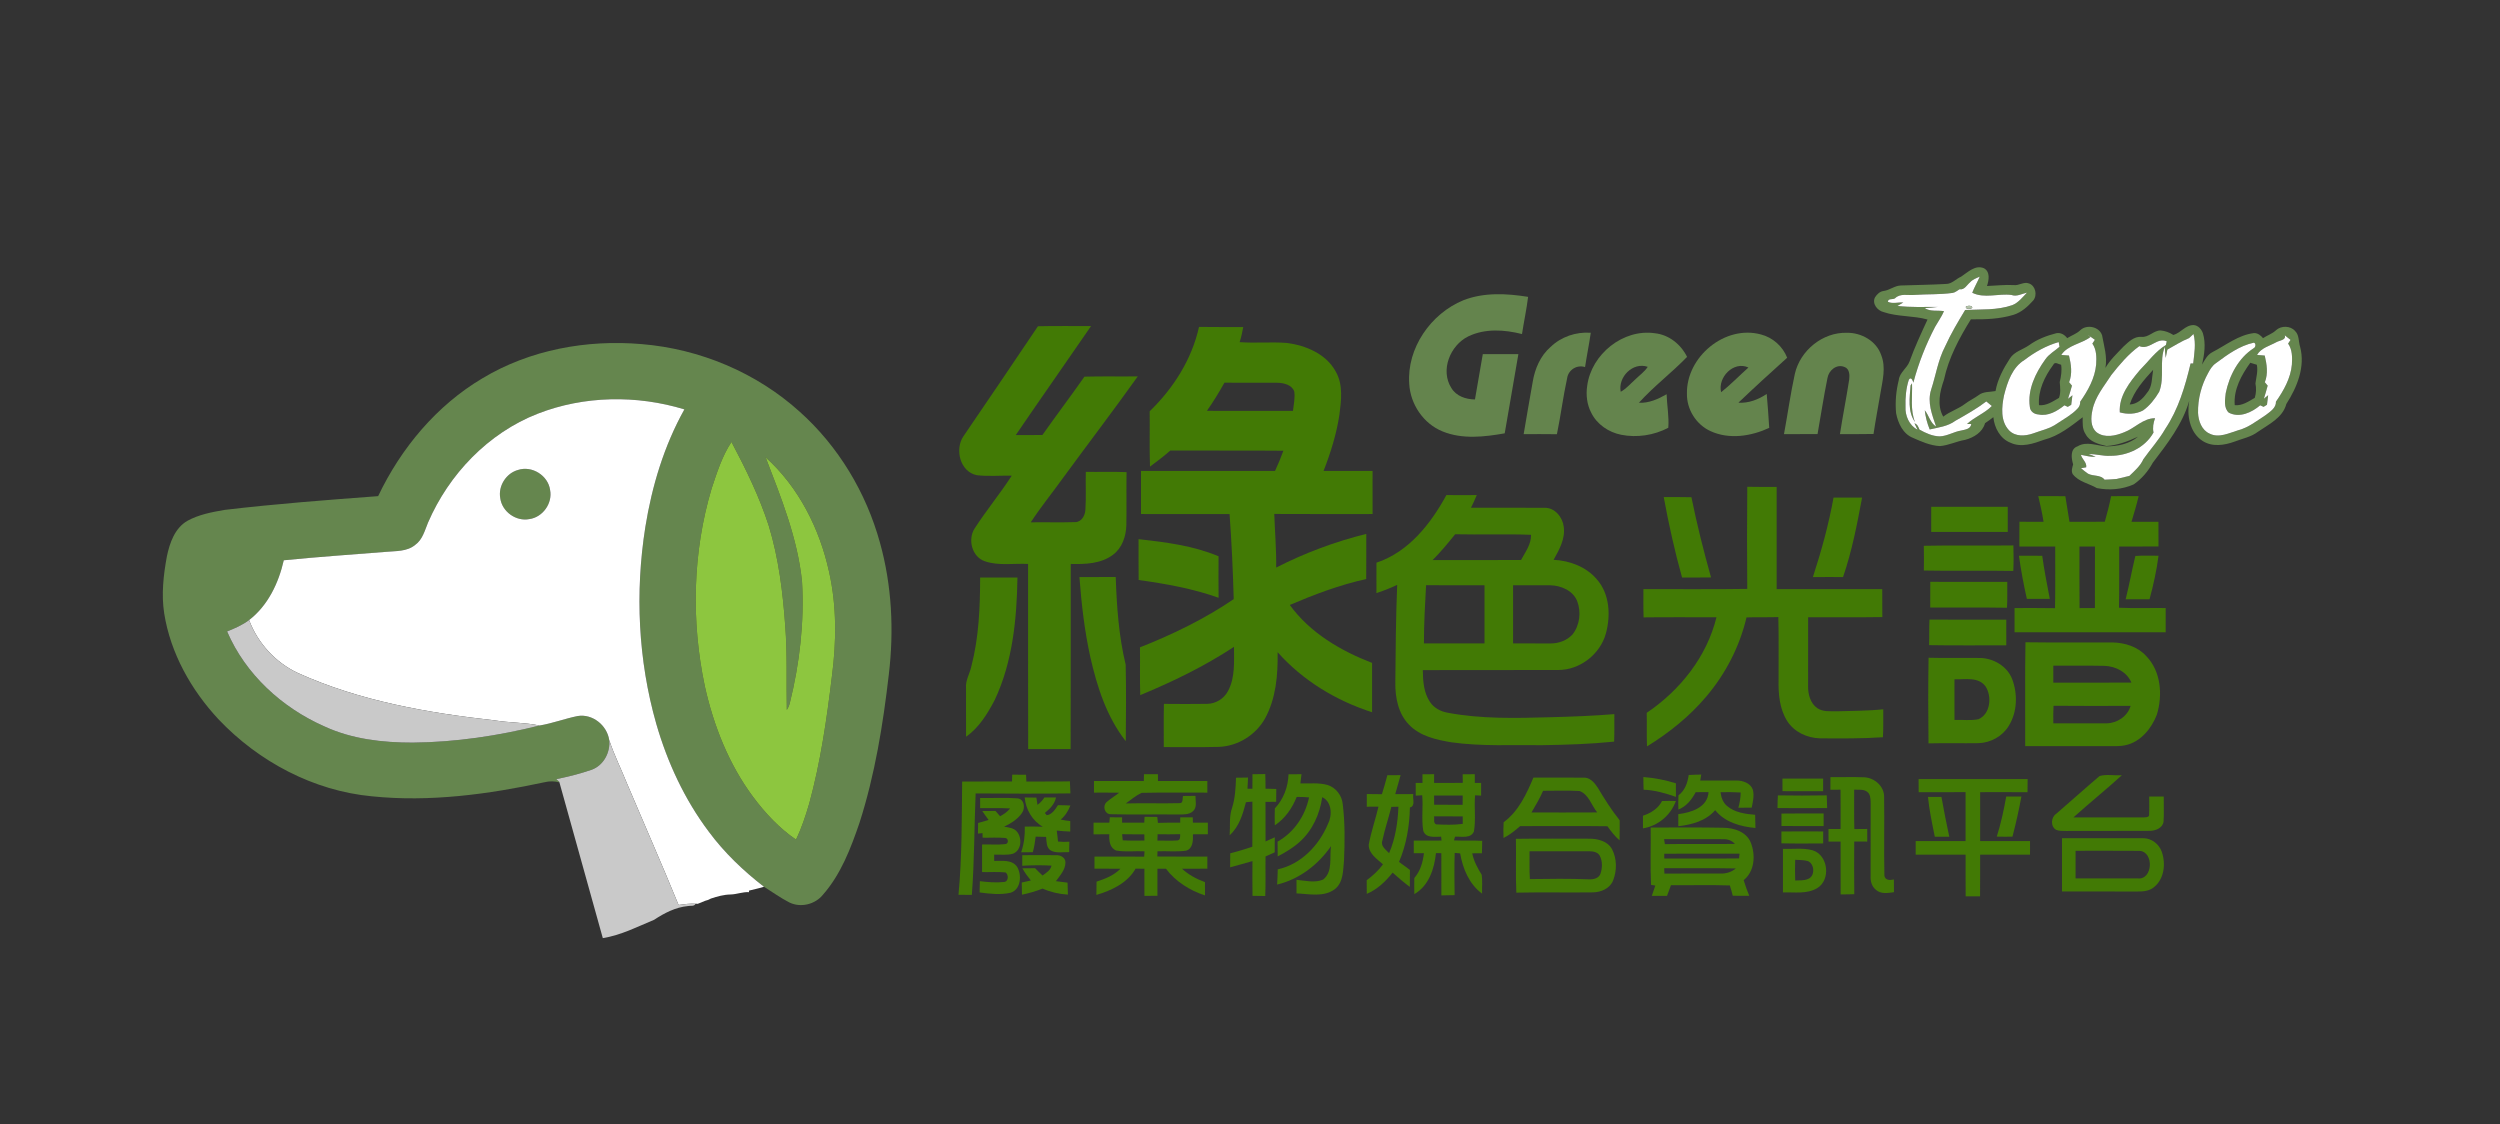 <?xml version="1.0" encoding="UTF-8" ?>
<!DOCTYPE svg PUBLIC "-//W3C//DTD SVG 1.1//EN" "http://www.w3.org/Graphics/SVG/1.1/DTD/svg11.dtd">
<svg width="1290pt" height="580pt" viewBox="0 0 1290 580" version="1.1" xmlns="http://www.w3.org/2000/svg">
<rect x="0" y="0" width="1290" height="580" fill="#333333" stroke="none"/>
<g id="#65864eff">
<path fill="#65864e" opacity="1.00" d=" M 1011.93 142.76 C 1015.37 140.51 1019.17 136.55 1023.67 138.39 C 1027.07 140.19 1026.27 144.59 1025.29 147.59 C 1029.88 147.41 1034.46 146.84 1039.07 147.10 C 1041.80 147.49 1044.29 145.18 1047.01 146.28 C 1050.40 147.48 1051.38 152.44 1049.11 155.09 C 1046.30 158.21 1043.09 161.15 1039.01 162.44 C 1031.88 164.62 1024.37 164.86 1016.97 164.77 C 1010.98 174.48 1005.44 184.73 1003.08 195.99 C 1000.96 202.04 999.37 209.05 1002.70 215.00 C 1006.23 212.24 1010.64 210.99 1014.16 208.24 C 1016.30 206.63 1018.75 205.51 1020.92 203.92 C 1023.39 201.95 1026.74 202.34 1029.69 201.79 C 1030.77 195.66 1033.78 190.10 1037.14 184.94 C 1039.40 181.39 1043.77 180.42 1047.04 178.11 C 1051.18 175.08 1056.05 173.23 1060.99 171.95 C 1063.26 171.46 1065.35 172.70 1066.67 174.48 C 1068.91 173.07 1071.54 172.24 1073.47 170.35 C 1076.82 167.23 1083.17 168.53 1084.67 172.99 C 1085.66 178.55 1087.47 184.15 1086.39 189.85 C 1088.81 185.64 1092.45 182.32 1095.75 178.80 C 1098.32 176.45 1101.13 173.54 1104.93 173.81 C 1108.69 174.27 1111.20 170.51 1114.87 170.51 C 1117.22 170.71 1119.48 171.57 1121.47 172.85 C 1125.31 171.76 1127.74 167.64 1131.93 167.74 C 1134.29 167.89 1135.99 169.93 1136.72 172.03 C 1138.29 177.30 1137.45 182.86 1136.27 188.11 C 1137.67 185.71 1139.00 183.05 1141.59 181.71 C 1148.58 178.12 1154.99 172.84 1163.05 171.87 C 1165.01 171.82 1166.53 173.05 1167.72 174.49 C 1169.91 173.03 1172.52 172.23 1174.45 170.38 C 1177.07 167.96 1181.84 168.02 1184.23 170.76 C 1186.47 172.87 1185.98 176.21 1186.85 178.94 C 1189.62 189.29 1185.28 199.83 1179.75 208.46 C 1177.85 215.66 1170.65 218.95 1165.04 222.83 C 1161.55 225.51 1157.15 226.26 1153.15 227.83 C 1147.79 229.80 1141.43 230.78 1136.39 227.43 C 1129.79 223.06 1128.34 214.14 1129.64 206.84 C 1126.18 218.87 1118.31 228.97 1110.84 238.78 C 1108.45 243.17 1105.12 247.10 1100.99 249.94 C 1095.11 252.58 1088.26 253.11 1081.99 251.86 C 1077.83 249.43 1072.60 248.66 1069.51 244.63 C 1068.64 243.02 1069.29 241.25 1069.74 239.64 C 1068.80 236.51 1068.09 231.63 1072.02 230.31 C 1076.75 227.45 1082.02 230.08 1087.03 230.35 C 1092.73 230.26 1098.80 229.10 1103.25 225.30 C 1098.10 227.71 1092.68 229.77 1086.96 230.15 C 1082.92 229.22 1078.22 228.00 1076.16 224.00 C 1074.36 221.43 1074.68 218.26 1074.66 215.30 C 1068.57 219.96 1062.33 224.97 1054.77 226.90 C 1049.32 228.87 1043.06 231.10 1037.45 228.47 C 1032.09 226.41 1029.08 220.72 1028.57 215.25 C 1027.18 216.35 1025.75 217.39 1024.28 218.36 C 1023.02 223.04 1018.40 225.83 1013.98 226.97 C 1009.55 227.70 1005.47 229.83 1000.97 230.18 C 996.06 229.92 991.52 227.90 987.09 225.94 C 981.94 223.92 979.36 218.32 978.39 213.21 C 977.85 207.49 978.36 201.72 979.76 196.15 C 980.13 192.23 983.99 190.09 985.31 186.55 C 987.98 179.15 991.30 172.01 994.61 164.88 C 987.17 162.79 979.24 163.53 971.88 161.02 C 968.72 160.26 965.84 156.66 967.51 153.41 C 968.52 151.87 969.96 150.39 971.90 150.15 C 975.07 149.75 977.62 147.40 980.85 147.31 C 988.59 147.04 996.35 146.97 1004.08 146.52 C 1007.18 146.56 1009.25 143.91 1011.93 142.76 M 1016.57 145.66 C 1014.88 147.04 1013.68 149.70 1011.13 149.26 C 1009.93 149.93 1008.88 150.97 1007.49 151.15 C 1001.02 152.05 994.48 151.72 987.98 152.17 C 984.58 152.53 980.58 151.20 977.87 153.88 C 976.72 154.80 974.27 153.75 974.14 155.72 C 976.47 156.90 979.50 155.88 982.11 156.08 C 981.09 156.67 980.08 157.26 979.08 157.86 C 986.05 158.66 993.06 158.37 1000.06 158.36 C 997.77 158.69 995.45 158.79 993.16 158.98 C 995.99 160.92 999.82 160.01 1003.10 160.56 C 1001.88 163.41 1000.05 165.91 998.54 168.60 C 993.75 177.77 989.93 187.44 987.29 197.45 C 986.99 196.35 986.09 194.13 984.96 195.95 C 983.49 200.43 983.11 205.19 983.24 209.88 C 982.99 214.48 985.17 219.57 989.43 221.70 C 989.04 220.88 988.25 219.24 987.86 218.42 C 989.39 218.89 989.91 220.32 990.44 221.67 C 993.67 223.48 997.15 225.10 1000.93 225.17 C 1004.81 225.02 1008.16 222.77 1011.95 222.16 C 1014.01 221.65 1016.88 221.44 1017.18 218.77 C 1016.63 218.78 1015.52 218.79 1014.96 218.80 C 1018.84 215.14 1024.05 213.31 1027.79 209.50 C 1026.82 208.70 1025.88 207.91 1024.94 207.13 C 1019.96 210.93 1014.48 214.01 1009.04 217.08 C 1005.19 219.97 1000.27 220.56 995.72 221.59 C 994.42 218.43 993.56 215.09 993.18 211.70 C 995.34 214.40 995.96 218.16 999.04 220.14 C 996.97 214.05 994.38 207.57 996.47 201.05 C 998.91 193.63 1000.03 185.74 1003.69 178.75 C 1006.63 172.22 1010.31 166.08 1014.01 159.95 C 1022.15 159.54 1030.54 160.20 1038.38 157.44 C 1041.53 156.16 1043.63 153.38 1045.93 151.00 C 1043.28 151.55 1040.64 153.22 1037.92 152.20 C 1031.26 151.31 1023.96 154.19 1017.68 151.06 C 1018.78 148.20 1020.35 145.56 1021.55 142.74 C 1019.79 143.53 1017.89 144.19 1016.57 145.66 M 1077.22 172.80 L 1078.66 173.91 C 1074.01 177.46 1066.98 178.00 1063.61 183.15 C 1064.92 183.26 1066.25 183.36 1067.59 183.46 C 1068.70 187.96 1069.42 192.79 1067.66 197.24 C 1068.02 197.67 1068.76 198.54 1069.13 198.98 C 1068.51 201.27 1067.84 203.54 1067.09 205.79 C 1067.66 205.33 1068.80 204.41 1069.37 203.96 C 1069.16 205.60 1068.95 207.24 1068.75 208.89 C 1068.30 209.15 1067.40 209.67 1066.96 209.94 C 1066.53 209.74 1065.68 209.34 1065.25 209.14 C 1061.51 212.14 1056.84 214.90 1051.86 213.86 C 1049.66 213.76 1047.57 212.27 1047.40 209.97 C 1046.13 201.08 1050.30 192.49 1055.37 185.46 C 1057.26 182.70 1060.26 181.10 1062.71 178.94 C 1062.61 178.33 1062.39 177.12 1062.28 176.51 C 1055.83 178.37 1049.98 181.66 1044.67 185.72 C 1038.31 189.55 1035.83 197.17 1034.09 203.97 C 1032.83 209.99 1032.13 217.38 1036.78 222.17 C 1040.03 225.40 1044.90 225.07 1048.93 223.70 C 1053.16 222.11 1057.74 221.23 1061.48 218.55 C 1065.04 216.12 1068.98 214.09 1071.95 210.90 C 1072.95 209.94 1073.45 208.64 1073.39 207.26 C 1077.39 201.53 1080.99 195.15 1081.62 188.06 C 1081.84 184.40 1081.86 180.42 1079.66 177.29 C 1080.07 176.63 1080.51 175.98 1080.96 175.34 C 1079.74 174.44 1078.51 173.57 1077.22 172.80 M 1129.56 174.46 C 1125.62 176.03 1122.06 178.37 1118.36 180.40 C 1118.09 181.83 1117.80 183.25 1117.50 184.68 C 1117.22 182.77 1117.14 180.85 1117.05 178.93 C 1114.03 186.32 1117.10 194.70 1114.14 202.16 C 1111.95 205.82 1109.29 209.34 1105.77 211.81 C 1102.12 213.74 1097.73 213.89 1093.81 212.77 C 1093.29 204.27 1098.94 197.20 1104.08 191.06 C 1108.50 186.63 1112.18 181.33 1117.61 178.03 C 1117.72 177.55 1117.94 176.59 1118.05 176.11 C 1112.93 173.84 1109.16 180.82 1103.89 178.60 C 1098.27 182.66 1093.73 188.06 1089.46 193.47 C 1085.76 199.23 1081.08 204.68 1079.70 211.58 C 1078.86 215.43 1078.56 220.34 1081.92 223.12 C 1086.09 226.18 1091.65 224.87 1096.06 223.06 C 1101.56 221.03 1105.78 215.80 1112.00 215.80 C 1111.14 218.18 1110.66 220.67 1111.22 223.19 C 1106.80 231.10 1097.69 235.26 1088.86 235.20 C 1085.09 235.42 1081.44 234.17 1077.69 234.34 C 1078.96 234.70 1080.19 235.17 1081.40 235.76 C 1078.80 235.83 1076.27 235.19 1073.76 234.69 C 1074.32 237.01 1076.87 238.55 1076.48 241.12 C 1075.81 241.24 1074.46 241.48 1073.79 241.60 C 1074.97 242.57 1076.14 243.58 1077.43 244.43 C 1080.14 245.87 1083.88 244.85 1085.97 247.53 C 1088.03 247.48 1090.08 247.31 1092.16 247.15 C 1094.35 246.62 1096.57 246.14 1098.77 245.57 C 1101.48 242.96 1104.42 240.45 1105.99 236.94 C 1109.69 231.72 1114.05 226.94 1117.25 221.35 C 1124.05 211.20 1127.56 199.31 1130.35 187.54 C 1130.69 187.54 1131.35 187.56 1131.69 187.56 C 1132.25 182.50 1133.20 177.35 1131.84 172.32 C 1131.07 173.03 1130.31 173.74 1129.56 174.46 M 1178.90 172.98 C 1179.93 175.45 1176.10 175.68 1174.65 176.54 C 1171.19 178.47 1166.68 179.51 1164.63 183.15 C 1165.94 183.26 1167.26 183.37 1168.60 183.47 C 1169.67 187.97 1170.44 192.80 1168.65 197.24 C 1169.02 197.68 1169.75 198.55 1170.12 198.98 C 1169.50 201.24 1168.87 203.51 1168.16 205.75 C 1168.72 205.29 1169.82 204.38 1170.37 203.93 C 1170.16 205.57 1169.95 207.21 1169.76 208.85 C 1169.32 209.12 1168.44 209.67 1168.01 209.94 C 1167.57 209.74 1166.69 209.34 1166.26 209.14 C 1161.91 212.82 1155.59 215.81 1150.06 212.93 C 1147.34 210.47 1148.12 206.13 1148.47 202.86 C 1150.31 193.81 1155.01 184.72 1162.96 179.64 C 1163.95 179.16 1164.20 177.14 1162.98 176.81 C 1155.56 178.42 1149.35 182.99 1143.38 187.42 C 1141.58 188.66 1140.41 190.54 1139.42 192.43 C 1135.93 198.69 1134.04 205.88 1134.19 213.05 C 1134.38 217.20 1136.05 221.92 1140.11 223.73 C 1144.98 226.23 1150.34 223.38 1155.10 221.95 C 1160.35 220.57 1164.63 217.06 1169.13 214.17 C 1171.38 212.42 1174.52 210.50 1174.39 207.26 C 1178.39 201.53 1181.99 195.16 1182.62 188.06 C 1182.84 184.40 1182.86 180.43 1180.67 177.29 C 1181.06 176.65 1181.48 176.02 1181.92 175.39 C 1180.88 174.60 1179.88 173.81 1178.90 172.98 M 1059.46 188.28 C 1055.03 194.26 1051.57 201.43 1052.12 209.06 C 1056.00 209.47 1059.26 207.13 1062.45 205.30 C 1063.42 202.63 1063.05 199.87 1062.82 197.13 C 1063.54 194.20 1064.01 191.22 1063.55 188.22 C 1062.19 187.97 1060.29 186.37 1059.46 188.28 M 1153.12 209.06 C 1157.00 209.46 1160.26 207.13 1163.45 205.30 C 1164.21 202.88 1164.31 200.38 1163.81 197.90 C 1164.21 194.68 1165.20 191.49 1164.52 188.21 C 1163.38 187.87 1162.25 187.53 1161.14 187.19 C 1156.57 193.56 1152.46 200.93 1153.12 209.06 M 1098.94 208.72 C 1102.86 208.55 1105.72 205.75 1107.83 202.73 C 1110.72 199.49 1110.31 194.85 1111.01 190.84 C 1106.16 196.14 1101.17 201.75 1098.94 208.72 Z" />
<path fill="#65864e" opacity="1.00" d=" M 248.99 195.17 C 273.48 180.46 302.84 175.11 331.11 177.56 C 361.07 180.03 390.25 192.22 412.60 212.40 C 432.60 230.27 446.92 254.15 454.04 279.95 C 460.22 302.03 461.34 325.32 458.63 348.03 C 455.64 373.89 451.47 399.77 443.49 424.60 C 439.02 437.70 433.92 451.10 424.67 461.64 C 420.65 466.68 413.17 468.53 407.34 465.68 C 402.75 463.35 398.58 460.28 394.22 457.58 C 383.58 449.35 373.77 440.00 365.76 429.17 C 353.27 412.58 344.40 393.44 338.65 373.54 C 329.26 340.66 327.66 305.71 332.99 271.98 C 336.39 250.84 342.67 229.99 353.15 211.24 C 328.60 203.75 301.43 204.11 277.43 213.48 C 251.91 223.47 231.63 244.70 220.85 269.68 C 219.16 273.76 218.02 278.49 214.21 281.18 C 209.97 284.69 204.18 284.28 199.04 284.76 C 181.50 286.16 163.94 287.36 146.43 289.10 C 143.76 300.83 138.26 312.47 128.53 319.95 C 125.10 322.53 121.14 324.23 117.19 325.83 C 126.65 347.91 145.49 365.14 167.28 374.77 C 181.51 381.39 197.43 383.20 212.96 383.19 C 235.02 382.98 257.02 379.70 278.40 374.37 C 285.07 373.25 291.42 370.83 298.03 369.48 C 305.75 368.18 313.24 374.27 314.36 381.87 C 315.01 388.24 311.44 394.95 305.30 397.19 C 299.35 399.25 293.21 400.76 287.05 402.05 C 287.42 402.38 288.16 403.05 288.54 403.38 L 288.66 403.70 C 286.18 403.05 283.62 403.00 281.14 403.60 C 251.92 409.86 221.82 413.97 191.93 410.90 C 161.82 408.08 133.47 393.03 112.79 371.20 C 98.65 356.05 87.99 337.10 84.72 316.48 C 83.21 306.67 84.33 296.67 86.13 286.99 C 87.59 280.07 90.22 272.48 96.71 268.74 C 102.61 265.49 109.39 264.23 115.96 263.10 C 142.27 259.98 168.71 257.99 195.12 256.01 C 206.91 231.24 225.25 209.23 248.99 195.17 M 367.21 252.05 C 357.38 285.00 356.60 320.47 363.69 354.05 C 368.23 374.48 376.11 394.47 388.70 411.32 C 394.90 419.64 402.15 427.36 410.73 433.25 C 413.62 427.30 415.69 420.99 417.55 414.65 C 423.43 393.16 426.61 371.04 429.27 348.95 C 431.61 331.07 431.78 312.72 427.80 295.06 C 422.94 272.80 412.10 251.31 395.05 235.96 C 403.02 256.72 411.55 277.70 413.85 300.03 C 415.08 321.07 412.62 342.24 407.57 362.67 C 407.26 363.96 406.72 365.20 405.99 366.32 C 405.68 351.91 406.31 337.45 405.18 323.05 C 403.94 305.61 401.80 288.09 396.69 271.31 C 391.83 256.25 384.84 242.00 377.44 228.05 C 372.61 235.34 369.95 243.81 367.21 252.05 Z" />
<path fill="#65864e" opacity="1.00" d=" M 985.86 198.86 C 986.04 198.60 986.42 198.07 986.60 197.80 C 986.88 204.50 985.59 211.38 988.16 217.81 C 984.24 212.30 985.41 205.17 985.86 198.86 Z" />
<path fill="#65864e" opacity="1.00" d=" M 267.33 242.49 C 274.52 240.15 282.84 245.36 283.85 252.84 C 285.20 259.69 280.05 266.90 273.14 267.85 C 266.27 269.19 259.06 264.01 258.14 257.08 C 256.97 250.79 261.18 244.16 267.33 242.49 Z" />
</g>
<g id="#ffffffff">
<path fill="#ffffff" opacity="1.00" d=" M 1016.57 145.66 C 1017.89 144.19 1019.79 143.53 1021.55 142.74 C 1020.35 145.56 1018.78 148.20 1017.68 151.06 C 1023.96 154.19 1031.26 151.31 1037.92 152.20 C 1040.64 153.22 1043.28 151.55 1045.93 151.00 C 1043.63 153.38 1041.53 156.16 1038.38 157.44 C 1030.54 160.20 1022.15 159.54 1014.01 159.95 C 1010.31 166.08 1006.63 172.22 1003.69 178.75 C 1000.03 185.74 998.91 193.63 996.47 201.05 C 994.38 207.57 996.97 214.05 999.04 220.14 C 995.96 218.16 995.34 214.40 993.18 211.70 C 993.56 215.09 994.42 218.43 995.72 221.59 C 1000.27 220.56 1005.19 219.97 1009.04 217.08 C 1014.48 214.01 1019.96 210.93 1024.94 207.13 C 1025.88 207.91 1026.82 208.70 1027.79 209.50 C 1024.05 213.31 1018.84 215.14 1014.96 218.80 C 1015.52 218.79 1016.63 218.78 1017.18 218.77 C 1016.88 221.44 1014.01 221.65 1011.95 222.16 C 1008.16 222.77 1004.81 225.02 1000.93 225.17 C 997.15 225.10 993.67 223.48 990.44 221.67 C 989.91 220.32 989.39 218.89 987.86 218.42 C 988.25 219.24 989.04 220.88 989.43 221.70 C 985.17 219.57 982.99 214.48 983.24 209.88 C 983.11 205.19 983.49 200.43 984.96 195.95 C 986.09 194.13 986.99 196.35 987.29 197.45 C 989.93 187.44 993.75 177.77 998.54 168.60 C 1000.05 165.91 1001.88 163.41 1003.10 160.56 C 999.82 160.01 995.99 160.92 993.16 158.98 C 995.45 158.79 997.77 158.69 1000.06 158.36 C 993.06 158.37 986.05 158.66 979.08 157.86 C 980.08 157.26 981.09 156.67 982.11 156.08 C 979.50 155.88 976.47 156.90 974.14 155.72 C 974.27 153.75 976.72 154.80 977.87 153.88 C 980.58 151.20 984.58 152.53 987.98 152.17 C 994.48 151.72 1001.02 152.05 1007.49 151.15 C 1008.88 150.97 1009.93 149.93 1011.13 149.26 C 1013.68 149.70 1014.88 147.04 1016.57 145.66 M 1014.32 158.34 C 1014.37 159.75 1016.86 159.55 1017.70 158.84 C 1017.63 157.43 1015.12 157.62 1014.32 158.34 M 985.86 198.86 C 985.41 205.17 984.24 212.30 988.16 217.81 C 985.59 211.38 986.88 204.50 986.60 197.80 C 986.42 198.07 986.04 198.60 985.86 198.86 Z" />
<path fill="#ffffff" opacity="1.00" d=" M 1077.22 172.80 C 1078.51 173.57 1079.74 174.44 1080.96 175.34 C 1080.51 175.98 1080.07 176.63 1079.66 177.29 C 1081.86 180.42 1081.84 184.40 1081.62 188.06 C 1080.99 195.15 1077.39 201.53 1073.39 207.26 C 1073.45 208.64 1072.95 209.94 1071.95 210.90 C 1068.98 214.09 1065.04 216.12 1061.48 218.55 C 1057.74 221.23 1053.16 222.11 1048.93 223.70 C 1044.90 225.07 1040.03 225.40 1036.78 222.17 C 1032.13 217.38 1032.83 209.99 1034.09 203.97 C 1035.83 197.17 1038.31 189.55 1044.67 185.72 C 1049.98 181.66 1055.83 178.37 1062.28 176.51 C 1062.39 177.12 1062.61 178.33 1062.71 178.94 C 1060.26 181.10 1057.26 182.70 1055.37 185.46 C 1050.30 192.49 1046.13 201.08 1047.40 209.97 C 1047.57 212.27 1049.66 213.76 1051.86 213.86 C 1056.84 214.90 1061.51 212.14 1065.25 209.14 C 1065.68 209.34 1066.53 209.74 1066.96 209.94 C 1067.40 209.67 1068.30 209.15 1068.75 208.89 C 1068.95 207.24 1069.16 205.60 1069.37 203.96 C 1068.80 204.41 1067.66 205.33 1067.09 205.79 C 1067.84 203.54 1068.51 201.27 1069.13 198.98 C 1068.76 198.54 1068.02 197.67 1067.66 197.24 C 1069.42 192.79 1068.70 187.96 1067.59 183.46 C 1066.25 183.36 1064.92 183.26 1063.61 183.15 C 1066.98 178.00 1074.01 177.46 1078.66 173.91 L 1077.22 172.80 Z" />
<path fill="#ffffff" opacity="1.00" d=" M 1129.56 174.46 C 1130.31 173.74 1131.07 173.03 1131.84 172.32 C 1133.20 177.35 1132.25 182.50 1131.69 187.56 C 1131.35 187.56 1130.69 187.54 1130.35 187.54 C 1127.56 199.31 1124.05 211.20 1117.25 221.35 C 1114.05 226.94 1109.69 231.72 1105.99 236.94 C 1104.42 240.45 1101.48 242.96 1098.77 245.57 C 1096.57 246.14 1094.35 246.62 1092.16 247.15 C 1090.08 247.31 1088.03 247.48 1085.97 247.53 C 1083.88 244.85 1080.14 245.87 1077.43 244.43 C 1076.14 243.58 1074.97 242.57 1073.79 241.60 C 1074.46 241.48 1075.81 241.24 1076.48 241.12 C 1076.87 238.55 1074.32 237.01 1073.76 234.69 C 1076.27 235.19 1078.80 235.83 1081.40 235.76 C 1080.19 235.17 1078.96 234.70 1077.69 234.34 C 1081.44 234.17 1085.09 235.42 1088.86 235.20 C 1097.69 235.26 1106.80 231.10 1111.22 223.19 C 1110.66 220.67 1111.14 218.18 1112.00 215.80 C 1105.78 215.80 1101.56 221.03 1096.06 223.06 C 1091.65 224.87 1086.09 226.18 1081.92 223.12 C 1078.56 220.34 1078.86 215.43 1079.70 211.58 C 1081.08 204.68 1085.76 199.23 1089.46 193.47 C 1093.73 188.06 1098.27 182.66 1103.89 178.60 C 1109.16 180.82 1112.93 173.84 1118.05 176.11 C 1117.94 176.59 1117.72 177.55 1117.61 178.03 C 1112.18 181.33 1108.50 186.63 1104.08 191.06 C 1098.94 197.20 1093.29 204.27 1093.81 212.77 C 1097.73 213.89 1102.12 213.74 1105.77 211.81 C 1109.29 209.34 1111.95 205.82 1114.14 202.16 C 1117.10 194.70 1114.03 186.32 1117.05 178.93 C 1117.14 180.85 1117.22 182.77 1117.50 184.68 C 1117.80 183.25 1118.09 181.83 1118.36 180.40 C 1122.06 178.37 1125.62 176.03 1129.56 174.46 Z" />
<path fill="#ffffff" opacity="1.00" d=" M 1178.90 172.98 C 1179.88 173.81 1180.88 174.60 1181.92 175.39 C 1181.48 176.02 1181.06 176.65 1180.67 177.29 C 1182.86 180.43 1182.84 184.40 1182.62 188.06 C 1181.99 195.16 1178.39 201.53 1174.39 207.26 C 1174.52 210.50 1171.38 212.42 1169.13 214.17 C 1164.63 217.06 1160.35 220.57 1155.10 221.95 C 1150.34 223.38 1144.98 226.23 1140.11 223.73 C 1136.05 221.92 1134.38 217.20 1134.19 213.05 C 1134.04 205.88 1135.93 198.69 1139.42 192.43 C 1140.41 190.54 1141.58 188.66 1143.38 187.42 C 1149.35 182.99 1155.56 178.42 1162.98 176.81 C 1164.20 177.14 1163.95 179.16 1162.96 179.64 C 1155.01 184.72 1150.31 193.81 1148.47 202.86 C 1148.12 206.13 1147.34 210.47 1150.06 212.93 C 1155.59 215.81 1161.91 212.82 1166.26 209.14 C 1166.69 209.34 1167.57 209.74 1168.01 209.94 C 1168.44 209.67 1169.32 209.12 1169.76 208.85 C 1169.95 207.21 1170.16 205.57 1170.37 203.93 C 1169.82 204.38 1168.72 205.29 1168.16 205.75 C 1168.87 203.51 1169.50 201.24 1170.12 198.98 C 1169.75 198.55 1169.02 197.68 1168.65 197.24 C 1170.44 192.80 1169.67 187.97 1168.60 183.47 C 1167.26 183.37 1165.94 183.26 1164.63 183.15 C 1166.68 179.51 1171.19 178.47 1174.65 176.54 C 1176.10 175.68 1179.93 175.45 1178.90 172.98 Z" />
<path fill="#ffffff" opacity="1.00" d=" M 277.43 213.48 C 301.43 204.11 328.60 203.75 353.15 211.24 C 342.67 229.99 336.39 250.84 332.99 271.98 C 327.66 305.71 329.26 340.66 338.65 373.54 C 344.40 393.44 353.27 412.58 365.76 429.17 C 373.77 440.00 383.58 449.35 394.22 457.58 C 391.67 458.39 389.04 458.88 386.47 459.56 L 386.48 460.36 C 383.24 460.14 380.21 461.48 377.01 461.55 C 373.50 461.61 370.11 462.55 366.81 463.66 C 365.89 464.21 364.90 464.60 363.85 464.82 C 362.59 465.32 361.33 465.83 360.08 466.36 L 358.93 466.32 C 355.98 466.17 353.05 466.54 350.14 466.96 C 341.57 445.98 332.39 425.24 323.56 404.36 C 320.55 396.84 316.88 389.57 314.36 381.87 C 313.24 374.27 305.75 368.18 298.03 369.48 C 291.42 370.83 285.07 373.25 278.40 374.37 C 270.76 372.75 262.90 372.98 255.21 371.71 C 220.57 367.83 185.64 361.72 153.68 347.27 C 142.14 341.85 133.02 331.87 128.53 319.95 C 138.26 312.47 143.76 300.83 146.43 289.10 C 163.94 287.36 181.50 286.16 199.04 284.76 C 204.18 284.28 209.97 284.69 214.21 281.18 C 218.02 278.49 219.16 273.76 220.85 269.68 C 231.63 244.70 251.91 223.47 277.43 213.48 M 267.33 242.49 C 261.18 244.16 256.97 250.79 258.14 257.08 C 259.06 264.01 266.27 269.19 273.14 267.85 C 280.05 266.90 285.20 259.69 283.85 252.84 C 282.84 245.36 274.52 240.15 267.33 242.49 Z" />
</g>
<g id="#64844dff">
<path fill="#64844d" opacity="1.00" d=" M 755.08 154.94 C 765.70 150.77 777.44 151.41 788.50 153.18 C 787.72 159.62 786.32 165.96 785.35 172.37 C 776.28 170.07 766.21 169.40 757.58 173.60 C 748.30 178.19 743.08 191.01 748.88 200.17 C 751.39 204.43 756.38 206.06 761.08 206.12 C 762.41 198.33 763.81 190.54 765.12 182.74 C 771.24 182.75 777.36 182.75 783.48 182.74 C 781.19 196.37 778.73 209.97 776.43 223.60 C 765.91 225.46 754.53 226.77 744.38 222.62 C 734.50 218.65 727.73 208.58 727.16 198.03 C 725.89 179.65 738.28 161.82 755.08 154.94 Z" />
<path fill="#64844d" opacity="1.00" d=" M 800.05 179.07 C 805.53 173.75 813.25 171.14 820.84 171.71 C 820.00 177.64 818.77 183.50 817.89 189.41 C 813.70 188.05 809.28 190.82 808.64 195.15 C 806.56 204.72 805.34 214.46 803.37 224.05 C 797.65 223.95 791.93 224.01 786.21 224.01 C 787.70 215.02 789.30 206.04 790.87 197.07 C 791.98 190.33 794.80 183.63 800.05 179.07 Z" />
<path fill="#64844d" opacity="1.00" d=" M 819.00 199.03 C 821.13 182.80 837.53 169.53 853.95 171.96 C 861.20 172.73 867.37 177.72 870.53 184.15 C 862.58 192.38 853.33 199.35 845.67 207.83 C 850.82 208.09 855.61 205.93 859.97 203.42 C 860.15 209.17 861.30 215.11 860.84 220.74 C 853.45 224.62 844.68 225.97 836.48 224.33 C 830.04 223.05 824.01 218.96 821.09 212.99 C 818.85 208.74 818.28 203.75 819.00 199.03 M 836.29 202.16 C 839.19 200.56 841.34 197.98 843.78 195.81 C 845.95 193.66 848.55 191.88 850.24 189.29 C 842.58 186.63 834.79 194.52 836.29 202.16 Z" />
<path fill="#64844d" opacity="1.00" d=" M 870.46 203.02 C 870.16 184.12 890.07 167.54 908.61 172.57 C 914.72 174.12 919.90 178.72 922.18 184.59 C 913.69 192.21 905.27 199.92 897.01 207.79 C 902.26 208.13 907.33 206.17 911.63 203.28 C 912.17 209.11 912.53 214.95 912.92 220.78 C 903.57 225.13 892.25 226.90 882.61 222.45 C 875.20 219.08 870.26 211.16 870.46 203.02 M 888.09 202.38 C 893.07 198.45 897.46 193.84 902.20 189.64 C 894.57 186.08 886.24 194.71 888.09 202.38 Z" />
<path fill="#64844d" opacity="1.00" d=" M 926.14 192.91 C 928.88 180.84 940.50 171.36 952.98 171.72 C 960.44 171.60 968.20 175.92 970.69 183.21 C 973.26 189.56 971.37 196.42 970.31 202.88 C 969.14 209.90 967.77 216.89 966.74 223.93 C 960.96 224.07 955.18 223.97 949.41 224.00 C 950.86 214.60 952.73 205.27 954.18 195.88 C 954.48 193.53 954.39 190.26 951.72 189.35 C 947.70 187.68 943.67 191.09 942.99 195.00 C 941.03 204.61 939.57 214.33 937.85 223.99 C 932.08 224.01 926.31 224.00 920.54 224.00 C 922.45 213.65 923.89 203.20 926.14 192.91 Z" />
</g>
<g id="#b0c1a5ff">
<path fill="#b0c1a5" opacity="1.00" d=" M 1014.32 158.34 C 1015.12 157.62 1017.63 157.43 1017.70 158.84 C 1016.86 159.55 1014.37 159.75 1014.32 158.34 Z" />
</g>
<g id="#427a05ff">
<path fill="#427a05" opacity="1.00" d=" M 535.58 168.35 C 544.72 168.11 553.86 168.32 562.99 168.24 C 550.10 187.03 536.97 205.66 524.13 224.50 C 528.72 224.48 533.31 224.55 537.90 224.44 C 545.02 214.33 552.48 204.48 559.58 194.36 C 568.75 194.09 577.93 194.35 587.10 194.21 C 574.51 211.84 561.36 229.07 548.56 246.56 C 543.04 254.24 537.05 261.61 531.86 269.52 C 539.52 269.41 547.20 269.65 554.86 269.41 C 558.17 269.32 559.93 265.94 560.07 263.00 C 560.51 256.51 560.09 249.98 560.28 243.48 C 567.28 243.59 574.29 243.33 581.30 243.62 C 581.15 252.74 581.36 261.85 581.20 270.97 C 581.06 276.71 579.03 282.78 574.26 286.30 C 568.06 290.94 559.92 291.18 552.51 291.00 C 552.46 322.84 552.57 354.68 552.45 386.52 C 545.15 386.48 537.84 386.49 530.54 386.52 C 530.44 354.68 530.53 322.84 530.49 291.00 C 523.03 290.60 515.26 292.09 508.07 289.56 C 501.53 287.29 499.31 278.43 502.82 272.82 C 508.85 263.44 516.01 254.82 522.06 245.45 C 516.07 245.34 510.03 245.89 504.08 245.21 C 495.37 243.50 492.51 231.77 497.20 225.01 C 510.01 206.14 522.90 187.31 535.58 168.35 Z" />
<path fill="#427a05" opacity="1.00" d=" M 593.23 212.22 C 605.48 200.38 614.97 185.45 618.69 168.69 C 626.29 168.82 633.90 168.72 641.51 168.75 C 641.04 171.38 640.48 174.00 639.66 176.55 C 647.77 177.15 655.92 176.34 664.03 176.96 C 673.85 178.25 684.31 182.61 689.24 191.73 C 693.17 198.53 692.09 206.71 691.12 214.13 C 689.61 224.05 686.59 233.68 682.96 243.00 C 691.39 243.00 699.81 243.00 708.24 243.00 C 708.25 250.41 708.25 257.83 708.25 265.24 C 691.34 265.23 674.43 265.31 657.53 265.20 C 657.83 274.42 658.66 283.62 658.50 292.86 C 673.27 285.33 688.90 279.47 705.00 275.50 C 704.98 283.26 705.04 291.03 704.96 298.79 C 691.37 301.76 678.30 306.71 665.53 312.16 C 675.93 326.51 691.73 335.79 708.00 342.07 C 708.00 350.56 708.00 359.04 708.00 367.52 C 689.46 361.56 672.23 351.16 659.25 336.53 C 659.43 348.14 658.46 360.31 652.78 370.69 C 648.01 379.24 638.75 385.04 628.92 385.39 C 619.45 385.65 609.98 385.43 600.51 385.50 C 600.54 378.06 600.40 370.63 600.58 363.20 C 608.03 363.25 615.48 363.33 622.93 363.19 C 627.36 363.12 631.59 360.52 633.64 356.59 C 637.42 349.60 636.72 341.42 636.75 333.76 C 621.56 343.77 605.15 351.74 588.36 358.69 C 588.09 350.47 588.35 342.25 588.22 334.03 C 605.11 327.37 621.56 319.37 636.60 309.15 C 636.20 294.51 635.52 279.88 634.46 265.27 C 619.22 265.22 603.99 265.28 588.75 265.24 C 588.75 257.83 588.75 250.41 588.75 243.00 C 611.81 243.00 634.86 243.00 657.92 243.00 C 659.51 239.59 660.95 236.12 662.22 232.58 C 642.78 232.39 623.33 232.58 603.89 232.48 C 600.53 235.41 596.99 238.13 593.40 240.77 C 593.05 231.26 593.36 221.73 593.23 212.22 M 622.76 211.99 C 637.57 212.01 652.37 212.00 667.18 212.00 C 667.54 208.68 668.34 205.32 667.83 201.97 C 666.54 198.48 662.32 197.56 659.01 197.50 C 649.95 197.46 640.88 197.57 631.82 197.46 C 629.02 202.44 626.06 207.33 622.76 211.99 Z" />
<path fill="#427a05" opacity="1.00" d=" M 901.60 251.18 C 906.65 251.31 911.69 251.23 916.75 251.25 C 916.76 268.83 916.74 286.41 916.75 304.00 C 934.92 304.00 953.08 304.00 971.24 304.00 C 971.26 308.80 971.22 313.60 971.28 318.41 C 958.52 318.63 945.76 318.43 933.00 318.51 C 932.99 330.35 933.02 342.19 932.98 354.03 C 932.91 358.17 934.10 362.84 937.65 365.36 C 940.66 367.46 944.55 366.93 948.02 367.03 C 955.94 366.75 963.88 366.84 971.77 365.99 C 971.67 370.80 971.91 375.61 971.59 380.41 C 960.71 381.16 949.82 381.03 938.93 380.98 C 932.38 380.77 925.76 377.67 922.18 372.04 C 918.26 365.80 917.60 358.18 917.74 350.99 C 917.68 340.13 917.91 329.27 917.62 318.41 C 912.14 318.61 906.67 318.38 901.20 318.59 C 897.67 333.61 890.39 347.70 880.41 359.45 C 871.79 369.67 861.23 378.15 849.86 385.13 C 849.60 379.37 849.86 373.60 849.70 367.83 C 866.91 356.20 880.71 338.90 885.70 318.50 C 873.17 318.55 860.63 318.41 848.10 318.57 C 847.91 313.71 848.02 308.86 848.00 304.00 C 865.86 303.91 883.73 304.17 901.59 303.87 C 901.45 286.31 901.42 268.74 901.60 251.18 Z" />
<path fill="#427a05" opacity="1.00" d=" M 746.35 255.45 C 751.57 255.53 756.79 255.52 762.01 255.45 C 761.11 257.67 760.11 259.85 759.02 261.99 C 771.71 262.04 784.39 261.95 797.08 262.02 C 802.31 261.93 806.34 266.92 806.89 271.81 C 807.77 278.01 804.56 283.66 801.66 288.86 C 810.00 289.28 818.52 292.47 824.00 298.97 C 830.63 306.50 831.18 317.62 828.63 326.91 C 825.65 337.63 815.22 345.74 804.06 345.72 C 780.76 345.83 757.47 345.66 734.17 345.80 C 734.25 351.40 734.61 357.39 737.85 362.17 C 739.84 365.25 743.29 367.09 746.84 367.74 C 764.35 371.06 782.24 370.57 799.96 370.09 C 810.98 369.80 822.01 369.39 833.00 368.49 C 832.96 373.22 833.10 377.95 832.88 382.68 C 820.61 383.93 808.27 384.32 795.95 384.51 C 780.29 384.30 764.55 385.21 748.99 383.04 C 741.19 381.74 732.80 379.92 727.10 374.00 C 721.44 368.23 719.86 359.80 719.99 352.00 C 720.11 335.26 720.28 318.52 720.95 301.79 C 717.48 303.44 713.89 304.84 710.24 306.05 C 710.25 300.81 710.24 295.58 710.25 290.35 C 726.86 284.84 738.27 270.29 746.35 255.45 M 739.21 289.00 C 754.43 288.97 769.65 289.06 784.87 288.95 C 787.05 284.85 790.17 280.83 790.01 275.96 C 776.97 275.44 763.90 275.98 750.86 275.67 C 747.16 280.28 743.40 284.83 739.21 289.00 M 734.75 332.00 C 745.17 332.00 755.58 332.00 766.00 332.00 C 766.00 322.00 766.00 312.00 766.00 302.00 C 755.95 301.97 745.90 302.06 735.85 301.96 C 735.31 311.96 734.73 321.97 734.75 332.00 M 780.75 302.00 C 780.75 312.00 780.75 322.00 780.75 332.00 C 787.18 331.99 793.60 332.00 800.03 332.02 C 804.20 332.06 808.52 330.52 811.38 327.41 C 815.18 322.71 815.97 315.83 813.85 310.24 C 811.72 304.74 805.53 302.15 799.99 302.00 C 793.57 301.96 787.16 302.02 780.75 302.00 Z" />
<path fill="#427a05" opacity="1.00" d=" M 1051.75 256.01 C 1056.41 256.00 1061.06 255.96 1065.72 256.05 C 1066.45 260.44 1067.18 264.84 1067.85 269.24 C 1073.93 269.24 1080.00 269.29 1086.08 269.21 C 1087.30 264.86 1088.46 260.48 1089.33 256.04 C 1094.06 255.97 1098.80 256.01 1103.54 256.00 C 1102.50 260.47 1101.17 264.85 1099.85 269.24 C 1104.48 269.25 1109.11 269.24 1113.76 269.26 C 1113.74 273.49 1113.73 277.72 1113.78 281.96 C 1107.02 282.04 1100.26 281.98 1093.51 282.00 C 1093.43 292.53 1093.63 303.07 1093.40 313.60 C 1101.42 313.94 1109.46 313.66 1117.49 313.75 C 1117.50 317.92 1117.50 322.08 1117.49 326.25 C 1091.50 326.25 1065.50 326.25 1039.51 326.25 C 1039.48 322.08 1039.49 317.92 1039.51 313.75 C 1046.47 313.78 1053.43 313.67 1060.39 313.82 C 1060.63 303.22 1060.44 292.61 1060.49 282.00 C 1054.33 282.00 1048.16 282.00 1042.00 282.00 C 1041.99 277.74 1041.97 273.48 1042.04 269.22 C 1046.18 269.26 1050.32 269.25 1054.47 269.26 C 1053.81 264.79 1052.75 260.41 1051.75 256.01 M 1073.00 282.00 C 1073.03 292.60 1072.94 303.19 1073.05 313.78 C 1075.68 313.75 1078.32 313.75 1080.97 313.77 C 1081.03 303.18 1080.98 292.59 1081.00 282.00 C 1078.32 282.00 1075.66 282.00 1073.00 282.00 Z" />
<path fill="#427a05" opacity="1.00" d=" M 858.49 256.49 C 863.25 256.52 868.02 256.43 872.78 256.57 C 875.59 270.49 879.06 284.28 882.90 297.95 C 877.91 298.04 872.92 297.99 867.94 298.00 C 864.14 284.32 861.04 270.46 858.49 256.49 Z" />
<path fill="#427a05" opacity="1.00" d=" M 946.11 256.75 C 951.02 256.75 955.92 256.75 960.84 256.75 C 958.26 270.57 955.59 284.45 951.01 297.76 C 945.82 297.75 940.63 297.72 935.45 297.78 C 939.83 284.34 943.60 270.67 946.11 256.75 Z" />
<path fill="#427a05" opacity="1.00" d=" M 996.51 261.50 C 1009.67 261.50 1022.83 261.49 1036.00 261.51 C 1035.99 265.84 1035.99 270.16 1036.00 274.49 C 1022.83 274.50 1009.66 274.51 996.50 274.49 C 996.49 270.16 996.49 265.83 996.51 261.50 Z" />
<path fill="#427a05" opacity="1.00" d=" M 587.50 278.20 C 601.48 279.76 615.70 281.56 628.78 287.04 C 628.73 294.18 628.72 301.32 628.79 308.46 C 615.48 303.70 601.50 301.22 587.54 299.28 C 587.44 292.25 587.52 285.23 587.50 278.20 Z" />
<path fill="#427a05" opacity="1.00" d=" M 992.69 281.63 C 1008.09 281.28 1023.51 281.66 1038.91 281.44 C 1039.03 285.82 1039.09 290.21 1038.86 294.60 C 1023.48 294.30 1008.09 294.71 992.71 294.39 C 992.77 290.14 992.78 285.88 992.69 281.63 Z" />
<path fill="#427a05" opacity="1.00" d=" M 1041.77 286.76 C 1045.77 286.74 1049.77 286.72 1053.79 286.80 C 1054.83 294.26 1056.28 301.64 1057.69 309.03 C 1053.74 308.99 1049.80 309.00 1045.86 309.00 C 1044.18 301.64 1042.82 294.22 1041.77 286.76 Z" />
<path fill="#427a05" opacity="1.00" d=" M 1096.84 309.24 C 1098.68 301.83 1100.06 294.30 1101.84 286.88 C 1105.81 286.56 1109.81 286.82 1113.80 286.75 C 1112.81 294.34 1111.17 301.84 1109.15 309.23 C 1105.04 309.26 1100.93 309.26 1096.84 309.24 Z" />
<path fill="#427a05" opacity="1.00" d=" M 505.75 298.00 C 512.17 297.99 518.59 298.00 525.01 298.00 C 524.66 319.46 522.53 341.58 513.26 361.22 C 509.55 368.29 505.15 375.52 498.48 380.14 C 498.50 371.78 498.52 363.42 498.47 355.05 C 498.11 351.11 500.38 347.68 501.19 343.94 C 505.10 328.98 505.73 313.39 505.75 298.00 Z" />
<path fill="#427a05" opacity="1.00" d=" M 556.98 297.76 C 563.22 297.74 569.46 297.77 575.71 297.74 C 576.24 312.92 577.27 328.17 580.85 342.98 C 581.14 356.13 581.02 369.30 580.90 382.45 C 571.02 369.91 566.08 354.33 562.59 338.97 C 559.61 325.41 558.02 311.59 556.98 297.76 Z" />
<path fill="#427a05" opacity="1.00" d=" M 996.03 300.22 C 1009.27 300.29 1022.52 300.22 1035.76 300.26 C 1035.70 304.71 1035.88 309.16 1035.60 313.60 C 1022.40 313.37 1009.20 313.57 996.00 313.49 C 996.00 309.07 995.97 304.65 996.03 300.22 Z" />
<path fill="#427a05" opacity="1.00" d=" M 995.42 332.89 C 995.57 328.50 995.38 324.10 995.61 319.71 C 1008.82 319.81 1022.03 319.71 1035.25 319.76 C 1035.25 324.17 1035.25 328.59 1035.24 333.00 C 1021.97 332.93 1008.69 333.14 995.42 332.89 Z" />
<path fill="#427a05" opacity="1.00" d=" M 1045.14 331.41 C 1060.09 331.62 1075.06 331.43 1090.02 331.50 C 1096.41 331.62 1103.12 333.68 1107.49 338.57 C 1115.13 346.47 1116.02 358.79 1112.90 368.86 C 1110.17 375.93 1104.60 382.75 1096.91 384.49 C 1093.67 385.23 1090.34 384.98 1087.06 385.01 C 1073.04 384.99 1059.02 385.01 1045.00 385.00 C 1045.09 367.13 1044.82 349.26 1045.14 331.41 M 1059.51 343.50 C 1059.49 346.42 1059.49 349.33 1059.51 352.25 C 1072.94 352.23 1086.37 352.29 1099.80 352.22 C 1097.49 346.72 1091.65 343.77 1085.91 343.58 C 1077.11 343.38 1068.30 343.56 1059.51 343.50 M 1059.62 364.18 C 1059.47 367.20 1059.46 370.22 1059.52 373.25 C 1068.69 373.23 1077.88 373.28 1087.06 373.24 C 1092.51 373.16 1097.87 369.55 1099.41 364.22 C 1086.15 364.25 1072.88 364.32 1059.62 364.18 Z" />
<path fill="#427a05" opacity="1.00" d=" M 995.14 339.40 C 1004.06 339.64 1012.98 339.40 1021.90 339.52 C 1028.80 339.71 1035.79 343.86 1038.30 350.47 C 1041.21 358.21 1040.92 367.46 1036.50 374.59 C 1033.24 379.94 1027.17 383.27 1020.95 383.47 C 1012.34 383.60 1003.72 383.37 995.11 383.58 C 994.94 368.86 994.89 354.12 995.14 339.40 M 1008.50 350.52 C 1008.50 357.51 1008.49 364.50 1008.51 371.49 C 1012.63 371.31 1016.84 371.95 1020.91 371.11 C 1027.04 368.44 1027.92 359.48 1024.64 354.33 C 1020.96 349.04 1013.96 350.71 1008.50 350.52 Z" />
<path fill="#427a05" opacity="1.00" d=" M 590.29 399.48 C 592.69 399.49 595.09 399.50 597.49 399.50 C 597.49 400.66 597.50 401.83 597.51 403.00 C 606.01 403.00 614.50 403.00 623.00 403.00 C 622.99 405.00 622.99 407.00 623.00 409.00 C 611.68 409.08 600.34 408.84 589.03 409.11 C 586.07 410.52 583.56 412.69 580.91 414.58 C 590.25 414.33 599.60 414.67 608.94 414.42 C 610.63 414.30 610.06 411.88 610.45 410.73 C 612.58 410.74 614.71 410.72 616.85 410.66 C 616.84 413.26 617.82 416.58 615.59 418.57 C 613.54 420.50 610.53 420.22 607.94 420.28 C 596.32 420.12 584.69 420.44 573.08 420.13 C 569.96 420.11 568.82 415.94 570.94 413.94 C 572.98 412.12 575.36 410.74 577.50 409.04 C 573.17 408.96 568.83 409.01 564.50 409.00 C 564.50 407.00 564.50 405.00 564.50 403.00 C 573.08 403.00 581.65 403.00 590.23 403.00 C 590.24 401.82 590.26 400.65 590.29 399.48 Z" />
<path fill="#427a05" opacity="1.00" d=" M 646.28 399.50 C 648.47 399.49 650.67 399.47 652.88 399.42 C 652.99 401.93 653.02 404.44 653.01 406.96 C 654.86 407.00 656.71 407.04 658.57 407.11 C 658.52 409.31 658.50 411.51 658.50 413.72 C 656.66 413.73 654.83 413.75 653.00 413.77 C 653.00 420.57 652.98 427.38 653.02 434.19 C 654.60 433.48 656.19 432.77 657.78 432.05 C 657.75 434.63 657.74 437.22 657.75 439.80 C 656.17 440.52 654.60 441.24 653.02 441.93 C 652.91 448.73 653.16 455.54 652.87 462.34 C 650.67 462.27 648.47 462.25 646.29 462.25 C 646.21 456.27 646.24 450.29 646.27 444.32 C 642.42 445.38 638.61 446.55 634.75 447.54 C 634.73 445.12 634.75 442.71 634.80 440.30 C 638.65 439.36 642.44 438.17 646.20 436.91 C 646.31 429.15 646.23 421.40 646.24 413.64 C 645.41 413.72 643.74 413.86 642.91 413.94 C 641.31 420.07 639.39 426.59 634.51 430.97 C 634.87 426.24 634.14 421.32 635.78 416.77 C 637.34 411.77 637.62 406.50 637.78 401.30 C 639.84 401.26 641.91 401.24 643.99 401.22 C 643.86 403.14 643.76 405.07 643.70 407.00 C 644.34 407.00 645.61 407.00 646.24 407.00 C 646.24 404.50 646.25 402.00 646.28 399.50 Z" />
<path fill="#427a05" opacity="1.00" d=" M 522.30 399.74 C 524.68 399.74 527.06 399.75 529.44 399.75 C 529.49 400.92 529.55 402.10 529.61 403.28 C 537.10 403.17 544.59 403.35 552.07 403.17 C 552.21 405.24 552.29 407.31 552.34 409.39 C 536.04 409.60 519.73 409.54 503.43 409.41 C 502.69 426.84 502.81 444.32 501.47 461.74 C 499.17 461.74 496.87 461.74 494.58 461.73 C 496.41 442.30 496.25 422.77 496.47 403.29 C 505.05 403.19 513.63 403.30 522.21 403.23 C 522.23 402.06 522.26 400.90 522.30 399.74 Z" />
<path fill="#427a05" opacity="1.00" d=" M 664.89 399.51 C 667.11 399.50 669.34 399.49 671.58 399.50 C 671.38 401.08 671.19 402.66 671.00 404.25 C 675.63 404.37 680.39 403.77 684.92 405.03 C 689.26 406.28 692.47 410.49 692.85 414.95 C 694.04 424.57 693.93 434.31 693.51 443.98 C 692.99 449.07 693.25 455.26 688.81 458.77 C 683.15 463.08 675.54 461.27 669.00 461.00 C 668.99 458.66 668.99 456.33 669.00 454.00 C 673.50 454.38 678.39 455.72 682.70 453.87 C 687.94 449.83 685.90 442.31 686.81 436.61 C 680.17 446.19 670.45 453.71 658.99 456.44 C 659.16 453.82 659.26 451.21 659.32 448.59 C 671.38 445.94 680.59 436.26 685.23 425.16 C 687.52 420.75 687.32 413.74 682.27 411.34 C 681.02 420.06 677.21 428.58 670.54 434.49 C 667.18 437.51 663.27 439.82 659.29 441.91 C 659.25 439.36 659.23 436.82 659.23 434.27 C 667.73 429.51 673.51 420.94 675.46 411.46 C 673.34 411.26 671.22 411.20 669.10 411.21 C 666.77 417.00 663.09 422.41 657.80 425.87 C 657.71 422.96 657.72 420.05 657.81 417.15 C 662.32 412.41 664.67 406.00 664.89 399.51 Z" />
<path fill="#427a05" opacity="1.00" d=" M 715.88 400.00 C 718.15 400.00 720.42 399.99 722.71 399.98 C 721.84 403.26 720.85 406.51 719.94 409.78 C 723.04 409.75 726.15 409.74 729.26 409.75 C 728.78 412.02 730.57 415.92 727.51 416.66 C 727.31 426.26 725.70 435.88 721.89 444.74 C 723.79 446.09 725.66 447.48 727.52 448.89 C 727.50 451.80 727.50 454.71 727.47 457.63 C 724.38 455.34 721.45 452.84 718.59 450.27 C 715.00 454.83 710.67 458.95 705.26 461.23 C 705.24 458.88 705.23 456.54 705.21 454.21 C 708.36 451.85 711.29 449.19 713.62 446.00 C 710.57 443.27 706.24 440.50 706.26 435.95 C 707.45 429.27 709.75 422.84 711.30 416.24 C 709.28 416.24 707.26 416.24 705.26 416.26 C 705.25 414.08 705.25 411.90 705.27 409.73 C 707.86 409.73 710.46 409.75 713.07 409.81 C 714.13 406.58 714.98 403.28 715.88 400.00 M 717.94 416.35 C 716.46 422.22 714.53 427.98 713.26 433.90 C 712.35 436.66 715.18 438.46 716.76 440.26 C 720.02 432.70 721.26 424.44 721.60 416.26 C 720.69 416.28 718.85 416.33 717.94 416.35 Z" />
<path fill="#427a05" opacity="1.00" d=" M 734.00 399.51 C 735.99 399.50 737.99 399.50 740.00 399.50 C 739.99 400.99 739.99 402.49 740.00 404.00 C 744.93 403.99 749.87 404.05 754.80 403.94 C 754.77 402.46 754.74 400.98 754.73 399.51 C 756.81 399.50 758.90 399.50 761.00 399.50 C 760.99 400.99 760.99 402.49 761.00 403.99 C 761.81 404.00 763.44 404.01 764.25 404.01 C 764.24 406.18 764.24 408.35 764.25 410.53 C 763.47 410.49 761.91 410.41 761.14 410.38 C 760.59 416.57 761.61 422.86 760.55 429.00 C 759.01 432.84 754.03 431.56 750.80 431.72 C 750.66 432.20 750.38 433.17 750.24 433.65 C 755.10 433.87 759.96 433.61 764.82 433.87 C 764.76 436.00 764.73 438.14 764.68 440.28 C 763.01 440.28 761.33 440.28 759.67 440.31 C 760.47 444.34 762.41 447.95 764.57 451.41 C 765.00 454.61 764.67 457.88 764.75 461.11 C 758.11 456.23 754.80 448.26 753.44 440.36 C 752.74 440.30 751.33 440.16 750.62 440.09 C 750.39 447.35 750.48 454.62 750.58 461.89 C 748.30 461.98 746.02 462.01 743.75 462.02 C 743.74 454.76 743.77 447.50 743.73 440.24 C 743.04 440.24 741.65 440.22 740.96 440.21 C 740.13 448.28 737.26 457.10 729.80 461.36 C 729.73 458.59 729.73 455.82 729.79 453.06 C 732.91 449.50 734.20 444.86 734.75 440.26 C 733.00 440.25 731.24 440.24 729.51 440.25 C 729.50 438.08 729.49 435.91 729.50 433.75 C 734.28 433.75 739.05 433.76 743.83 433.73 C 743.78 433.23 743.67 432.22 743.62 431.72 C 740.39 431.73 735.75 432.61 734.41 428.70 C 733.39 422.67 734.41 416.46 733.86 410.36 C 733.02 410.41 731.35 410.51 730.52 410.56 C 730.49 408.37 730.49 406.18 730.50 404.00 C 731.37 404.00 733.12 404.00 734.00 404.00 C 733.99 402.49 733.99 401.00 734.00 399.51 M 740.00 410.51 C 739.99 412.08 739.99 413.66 740.01 415.25 C 744.90 415.25 749.81 415.23 754.71 415.27 C 754.72 413.67 754.73 412.08 754.75 410.49 C 749.83 410.51 744.91 410.49 740.00 410.51 M 739.94 421.22 C 740.29 422.56 739.41 424.78 741.11 425.38 C 745.65 425.58 750.25 425.76 754.77 425.11 C 754.75 423.82 754.75 422.54 754.75 421.26 C 749.81 421.24 744.87 421.27 739.94 421.22 Z" />
<path fill="#427a05" opacity="1.00" d=" M 871.37 399.90 C 873.52 399.77 875.68 399.71 877.85 399.68 C 877.72 400.45 877.45 402.00 877.31 402.77 C 883.55 402.75 889.79 402.73 896.04 402.75 C 899.31 402.74 903.22 404.06 904.44 407.41 C 905.30 410.48 904.48 413.70 903.87 416.75 C 901.57 416.75 899.27 416.76 896.99 416.79 C 897.70 414.22 898.21 411.59 898.18 408.92 C 894.71 408.70 891.25 408.71 887.79 408.78 C 888.11 411.41 889.02 414.11 891.13 415.86 C 895.13 419.30 900.59 420.01 905.65 420.43 C 905.72 422.69 905.76 424.96 905.81 427.24 C 898.17 426.56 890.00 424.29 885.04 418.04 C 880.32 423.57 872.96 425.55 866.01 426.33 C 865.99 424.24 865.99 422.17 866.00 420.09 C 872.57 419.32 881.14 416.65 881.61 408.75 C 879.39 408.74 877.19 408.75 874.98 408.76 C 872.98 412.57 870.15 416.14 866.03 417.74 C 865.97 415.28 865.98 412.83 866.09 410.38 C 869.42 407.93 870.84 403.85 871.37 399.90 Z" />
<path fill="#427a05" opacity="1.00" d=" M 1083.38 400.43 C 1087.01 399.40 1091.06 400.25 1094.86 400.05 C 1086.68 407.46 1078.11 414.41 1069.90 421.77 C 1081.95 421.73 1094.00 421.75 1106.05 421.77 C 1107.16 421.77 1109.25 421.82 1108.94 420.06 C 1109.10 417.04 1108.97 414.02 1108.99 411.00 C 1111.48 411.00 1113.98 410.99 1116.49 411.00 C 1116.41 415.32 1116.68 419.65 1116.40 423.96 C 1115.91 427.33 1112.15 428.76 1109.13 428.71 C 1094.78 428.83 1080.42 428.69 1066.07 428.78 C 1064.35 428.70 1062.56 428.87 1060.95 428.19 C 1057.98 426.47 1058.26 421.73 1061.00 419.92 C 1068.49 413.46 1075.84 406.82 1083.38 400.43 Z" />
<path fill="#427a05" opacity="1.00" d=" M 791.24 401.25 C 799.85 401.27 808.47 401.20 817.09 401.27 C 820.43 401.05 822.78 403.91 824.44 406.44 C 827.91 412.24 831.52 417.98 835.75 423.27 C 835.75 426.72 835.78 430.17 835.69 433.62 C 833.24 431.52 831.29 428.94 829.43 426.34 C 814.41 426.15 799.39 426.27 784.37 426.28 C 781.75 428.62 778.98 430.82 775.82 432.40 C 775.70 429.69 775.71 426.98 775.88 424.27 C 783.53 418.66 787.66 409.76 791.24 401.25 M 796.23 408.05 C 794.57 411.95 792.36 415.58 790.24 419.24 C 801.55 419.23 812.86 419.30 824.17 419.21 C 821.17 415.56 819.80 409.90 815.05 408.16 C 808.79 407.78 802.50 408.07 796.23 408.05 Z" />
<path fill="#427a05" opacity="1.00" d=" M 847.98 400.94 C 853.67 401.41 859.31 402.46 864.76 404.19 C 864.75 406.52 864.75 408.85 864.77 411.19 C 859.37 409.32 853.85 407.69 848.11 407.49 C 848.01 405.31 847.98 403.12 847.98 400.94 Z" />
<path fill="#427a05" opacity="1.00" d=" M 944.51 401.00 C 950.37 401.08 956.24 400.85 962.10 401.09 C 967.26 401.40 972.23 405.70 972.20 411.09 C 972.41 424.68 972.06 438.28 972.35 451.86 C 972.74 454.32 975.31 454.26 977.24 453.79 C 977.23 455.97 977.25 458.17 977.29 460.37 C 974.16 460.81 970.43 461.46 967.90 459.07 C 965.79 457.37 965.08 454.59 965.24 451.99 C 965.26 439.33 965.24 426.66 965.26 414.00 C 965.20 412.09 965.14 409.82 963.47 408.57 C 961.55 407.10 958.98 407.62 956.75 407.46 C 956.80 414.23 956.63 421.02 956.85 427.80 C 959.06 427.76 961.27 427.74 963.49 427.74 C 963.49 429.90 963.49 432.07 963.50 434.25 C 961.25 434.24 959.02 434.24 956.79 434.23 C 956.73 443.29 956.70 452.35 956.81 461.40 C 954.45 461.49 952.10 461.52 949.76 461.51 C 949.74 452.42 949.76 443.33 949.75 434.25 C 947.66 434.25 945.58 434.25 943.52 434.25 C 943.50 432.08 943.49 429.92 943.50 427.75 C 945.57 427.74 947.66 427.75 949.75 427.75 C 949.73 420.99 949.79 414.23 949.71 407.48 C 947.96 407.48 946.21 407.49 944.49 407.50 C 944.49 405.33 944.49 403.16 944.51 401.00 Z" />
<path fill="#427a05" opacity="1.00" d=" M 919.75 401.76 C 926.75 401.74 933.74 401.76 940.74 401.75 C 940.74 403.91 940.73 406.09 940.73 408.26 C 933.73 408.23 926.74 408.26 919.76 408.24 C 919.74 406.08 919.74 403.91 919.75 401.76 Z" />
<path fill="#427a05" opacity="1.00" d=" M 989.99 402.00 C 1008.75 402.00 1027.50 402.00 1046.26 402.00 C 1046.25 404.26 1046.23 406.51 1046.19 408.78 C 1038.04 408.72 1029.90 408.76 1021.76 408.76 C 1021.75 417.17 1021.74 425.58 1021.76 434.00 C 1030.34 434.00 1038.92 434.00 1047.50 434.00 C 1047.49 436.33 1047.49 438.66 1047.49 441.00 C 1038.91 441.00 1030.33 441.00 1021.75 441.00 C 1021.72 448.17 1021.80 455.35 1021.71 462.52 C 1019.22 462.50 1016.75 462.50 1014.28 462.51 C 1014.21 455.34 1014.27 448.17 1014.25 441.00 C 1005.66 441.00 997.08 441.00 988.50 441.00 C 988.49 438.66 988.49 436.33 988.50 434.00 C 997.08 434.00 1005.66 434.00 1014.24 434.00 C 1014.25 425.58 1014.26 417.17 1014.24 408.75 C 1006.17 408.76 998.10 408.72 990.04 408.78 C 990.00 406.52 989.99 404.26 989.99 402.00 Z" />
<path fill="#427a05" opacity="1.00" d=" M 917.19 416.96 C 917.21 414.77 917.26 412.59 917.39 410.41 C 925.79 410.55 934.20 410.56 942.60 410.40 C 942.72 412.58 942.77 414.77 942.81 416.96 C 934.27 417.02 925.73 417.02 917.19 416.96 Z" />
<path fill="#427a05" opacity="1.00" d=" M 994.83 411.20 C 997.14 411.23 999.46 411.24 1001.79 411.23 C 1002.99 418.09 1004.37 424.93 1005.83 431.75 C 1003.33 431.75 1000.84 431.75 998.36 431.76 C 996.98 424.94 995.51 418.12 994.83 411.20 Z" />
<path fill="#427a05" opacity="1.00" d=" M 1035.21 411.02 C 1037.81 411.00 1040.42 410.99 1043.04 411.00 C 1041.77 417.97 1040.23 424.87 1038.42 431.72 C 1035.72 431.76 1033.03 431.76 1030.34 431.69 C 1032.48 424.93 1033.98 417.99 1035.21 411.02 Z" />
<path fill="#427a05" opacity="1.00" d=" M 505.75 411.76 C 512.15 411.88 518.58 411.47 524.97 411.95 C 528.54 412.26 529.13 416.88 527.42 419.37 C 525.20 422.71 521.65 424.86 518.11 426.55 C 520.45 427.00 523.21 427.18 524.82 429.22 C 527.50 432.56 527.09 438.84 522.67 440.52 C 519.54 441.43 516.21 440.87 513.00 440.99 C 513.00 441.81 513.00 443.43 513.00 444.24 C 517.03 444.28 522.20 443.44 524.85 447.31 C 527.31 451.55 526.85 458.95 521.47 460.65 C 516.21 461.84 510.74 461.21 505.47 460.50 C 505.49 458.55 505.53 456.62 505.60 454.68 C 509.70 455.20 513.86 455.54 517.98 455.11 C 520.43 455.05 520.59 451.38 518.87 450.18 C 514.84 449.76 510.79 450.09 506.76 450.00 C 506.74 445.25 506.74 440.50 506.76 435.75 C 510.71 435.64 514.70 436.01 518.64 435.57 C 520.54 435.53 520.50 432.58 518.69 432.39 C 514.82 432.03 510.92 432.34 507.04 432.25 C 507.02 431.66 506.99 430.48 506.97 429.89 C 506.38 429.95 505.21 430.07 504.62 430.13 C 504.67 428.30 504.70 426.48 504.71 424.66 C 506.50 424.10 508.31 423.58 510.13 423.10 C 509.00 421.59 507.90 420.06 506.87 418.49 C 509.13 418.48 511.40 418.48 513.66 418.44 C 514.46 419.35 515.25 420.26 516.05 421.19 C 517.99 420.15 519.82 418.89 521.20 417.15 C 516.05 416.86 510.90 417.05 505.75 417.00 C 505.75 415.25 505.75 413.50 505.75 411.76 Z" />
<path fill="#427a05" opacity="1.00" d=" M 528.73 411.49 C 530.74 411.49 532.76 411.52 534.78 411.57 C 534.92 412.50 535.19 414.36 535.33 415.30 C 536.80 414.31 537.94 412.96 538.91 411.49 C 540.90 411.47 542.89 411.48 544.89 411.51 C 544.20 414.94 541.72 417.36 539.14 419.48 C 539.38 419.78 539.87 420.36 540.11 420.66 C 542.89 420.27 544.49 417.64 545.90 415.49 C 548.03 415.47 550.17 415.51 552.32 415.64 C 551.24 418.43 549.64 420.99 547.31 422.90 C 548.94 423.26 550.58 423.47 552.25 423.67 C 552.24 425.46 552.24 427.27 552.25 429.08 C 549.91 429.00 547.58 428.83 545.27 428.57 C 545.55 430.44 545.76 432.34 545.93 434.24 C 547.87 434.45 549.83 434.44 551.79 434.31 C 551.74 436.10 551.71 437.91 551.67 439.71 C 548.55 439.56 545.11 440.42 542.24 438.88 C 539.81 437.42 540.07 434.26 539.78 431.84 C 537.98 431.78 536.18 431.74 534.40 431.71 C 534.09 434.41 533.65 437.11 532.93 439.74 C 530.92 439.74 528.92 439.76 526.92 439.78 C 528.39 435.52 528.94 431.01 528.79 426.52 C 531.88 426.48 534.98 426.47 538.09 426.60 C 532.61 423.46 529.32 417.69 528.73 411.49 Z" />
<path fill="#427a05" opacity="1.00" d=" M 857.61 413.33 C 859.99 413.23 862.37 413.24 864.76 413.32 C 862.11 420.68 855.50 426.22 847.76 427.43 C 847.74 425.25 847.74 423.07 847.77 420.90 C 851.81 419.60 855.63 417.21 857.61 413.33 Z" />
<path fill="#427a05" opacity="1.00" d=" M 919.23 419.81 C 926.48 419.68 933.74 419.78 941.00 419.75 C 940.99 421.91 940.99 424.08 941.00 426.25 C 933.74 426.23 926.49 426.30 919.24 426.21 C 919.23 424.07 919.23 421.94 919.23 419.81 Z" />
<path fill="#427a05" opacity="1.00" d=" M 572.42 424.50 C 572.48 423.81 572.60 422.41 572.66 421.71 C 574.76 421.73 576.87 421.75 578.98 421.76 C 578.99 422.44 579.01 423.81 579.01 424.50 C 582.82 424.50 586.63 424.50 590.44 424.50 C 590.48 423.74 590.55 422.22 590.59 421.46 C 592.77 421.48 594.96 421.50 597.16 421.53 C 597.24 422.30 597.40 423.84 597.49 424.61 C 601.32 424.45 605.15 424.49 608.99 424.50 C 609.00 423.81 609.01 422.44 609.01 421.75 C 611.16 421.75 613.30 421.74 615.46 421.75 C 615.48 422.44 615.52 423.82 615.54 424.51 C 618.11 424.49 620.67 424.49 623.25 424.51 C 623.24 426.50 623.24 428.49 623.25 430.49 C 620.68 430.50 618.11 430.50 615.55 430.50 C 615.66 433.60 615.62 437.92 611.97 438.96 C 607.10 439.63 602.16 439.07 597.26 439.26 C 597.24 439.93 597.21 441.28 597.19 441.95 C 605.79 442.06 614.40 441.97 623.00 442.00 C 622.99 444.08 622.99 446.16 623.00 448.24 C 618.64 448.26 614.28 448.22 609.92 448.27 C 613.32 451.40 617.44 453.59 621.76 455.18 C 621.75 457.46 621.76 459.74 621.78 462.03 C 613.93 459.49 606.65 454.89 601.64 448.27 C 600.17 448.25 598.70 448.25 597.24 448.25 C 597.25 452.91 597.25 457.58 597.24 462.24 C 595.00 462.24 592.76 462.25 590.52 462.26 C 590.48 457.60 590.49 452.94 590.51 448.28 C 588.99 448.25 587.47 448.22 585.97 448.21 C 581.77 455.64 573.60 459.46 565.74 461.78 C 565.73 459.49 565.75 457.21 565.82 454.94 C 570.26 453.47 574.81 451.70 578.14 448.28 C 573.67 448.21 569.21 448.27 564.75 448.24 C 564.75 446.16 564.75 444.08 564.75 442.00 C 573.30 442.02 581.85 441.95 590.40 442.04 C 590.45 441.12 590.51 440.20 590.57 439.28 C 585.71 439.01 580.76 439.73 575.97 438.88 C 572.56 437.52 572.21 433.65 572.41 430.47 C 569.69 430.49 566.97 430.50 564.27 430.52 C 564.26 428.50 564.26 426.49 564.27 424.48 C 566.98 424.49 569.70 424.50 572.42 424.50 M 579.02 430.45 C 579.11 431.49 579.21 432.55 579.32 433.61 C 583.05 433.82 586.79 433.77 590.53 433.72 C 590.50 432.64 590.49 431.57 590.48 430.50 C 586.66 430.51 582.84 430.52 579.02 430.45 M 597.32 430.47 C 597.27 431.55 597.24 432.64 597.22 433.74 C 600.70 433.68 604.21 433.93 607.69 433.66 C 609.27 433.28 608.87 431.64 608.97 430.43 C 605.08 430.53 601.20 430.52 597.32 430.47 Z" />
<path fill="#427a05" opacity="1.00" d=" M 851.75 427.00 C 864.21 427.07 876.68 426.84 889.14 427.12 C 894.67 427.15 901.14 429.16 903.38 434.74 C 905.95 441.08 905.45 449.63 899.73 454.14 C 900.52 456.89 901.53 459.57 902.61 462.23 C 899.77 462.26 896.93 462.26 894.10 462.19 C 893.64 460.41 893.17 458.62 892.60 456.89 C 882.49 456.55 872.34 456.85 862.22 456.76 C 861.58 458.61 860.89 460.44 860.18 462.27 C 857.56 462.24 854.95 462.25 852.34 462.27 C 852.91 460.49 853.53 458.72 854.14 456.95 C 853.59 456.86 852.49 456.68 851.94 456.59 C 851.47 446.75 851.89 436.86 851.75 427.00 M 858.67 432.99 C 858.77 433.64 858.98 434.93 859.08 435.58 C 871.13 435.37 883.18 435.59 895.22 435.47 C 893.69 433.69 891.37 432.92 889.07 433.01 C 878.94 432.97 868.80 433.02 858.67 432.99 M 858.76 440.51 C 858.76 441.13 858.77 442.38 858.77 443.01 C 871.63 442.94 884.49 443.10 897.35 442.94 C 897.41 442.33 897.54 441.11 897.60 440.50 C 884.65 440.51 871.71 440.49 858.76 440.51 M 858.73 448.00 C 858.76 448.69 858.81 450.08 858.83 450.78 C 868.56 450.70 878.29 450.78 888.03 450.75 C 890.79 450.80 893.56 449.96 895.67 448.11 C 883.36 447.86 871.04 448.07 858.73 448.00 Z" />
<path fill="#427a05" opacity="1.00" d=" M 919.22 429.05 C 926.40 428.96 933.58 428.99 940.77 429.03 C 940.75 431.08 940.75 433.14 940.76 435.21 C 933.58 435.24 926.39 435.34 919.21 435.15 C 919.22 433.11 919.22 431.08 919.22 429.05 Z" />
<path fill="#427a05" opacity="1.00" d=" M 782.21 432.83 C 794.81 432.66 807.42 432.77 820.02 432.77 C 824.45 432.74 829.63 434.02 831.85 438.28 C 834.36 443.16 834.37 449.23 832.37 454.30 C 830.74 458.46 826.15 460.41 821.93 460.46 C 808.76 460.63 795.59 460.32 782.43 460.61 C 782.00 451.36 782.40 442.09 782.21 432.83 M 789.25 439.25 C 789.30 444.03 789.08 448.82 789.42 453.61 C 799.63 453.45 809.85 453.34 820.06 453.74 C 822.24 453.82 825.00 453.20 825.82 450.88 C 826.87 447.89 826.95 444.33 825.44 441.49 C 824.37 439.63 821.98 439.26 820.04 439.25 C 809.77 439.23 799.51 439.26 789.25 439.25 Z" />
<path fill="#427a05" opacity="1.00" d=" M 1064.00 432.50 C 1077.97 432.51 1091.94 432.47 1105.91 432.51 C 1110.20 432.51 1114.16 435.58 1115.51 439.62 C 1117.60 445.69 1116.76 453.48 1111.51 457.73 C 1109.16 459.77 1105.93 460.04 1102.97 460.02 C 1089.98 459.98 1076.99 460.01 1064.00 460.00 C 1064.00 450.83 1064.00 441.67 1064.00 432.50 M 1071.00 439.00 C 1070.99 443.75 1070.99 448.50 1071.00 453.25 C 1081.65 453.25 1092.30 453.24 1102.95 453.26 C 1110.87 454.25 1111.62 439.61 1104.06 439.04 C 1093.04 438.93 1082.02 439.03 1071.00 439.00 Z" />
<path fill="#427a05" opacity="1.00" d=" M 920.00 438.00 C 925.07 438.21 930.29 437.40 935.26 438.73 C 943.43 441.15 944.88 454.19 937.50 458.38 C 932.21 461.45 925.82 460.28 920.00 460.49 C 920.00 452.99 919.99 445.50 920.00 438.00 M 926.31 443.66 C 926.21 447.21 926.21 450.77 926.32 454.32 C 928.46 454.23 930.72 454.45 932.77 453.61 C 936.68 452.35 936.48 445.81 932.85 444.31 C 930.71 443.73 928.49 443.76 926.31 443.66 Z" />
<path fill="#427a05" opacity="1.00" d=" M 527.49 441.28 C 533.35 441.27 539.22 441.17 545.08 441.28 C 547.26 441.16 549.73 442.53 549.77 444.94 C 549.80 448.80 546.96 451.74 544.85 454.68 C 546.85 454.94 548.85 455.20 550.86 455.45 C 550.96 457.50 551.00 459.55 551.04 461.61 C 546.54 461.37 542.11 460.34 538.00 458.51 C 534.54 459.86 530.96 460.90 527.33 461.67 C 527.27 459.57 527.24 457.47 527.22 455.38 C 528.78 455.02 530.34 454.67 531.92 454.33 C 530.29 452.35 528.80 450.27 527.54 448.05 C 529.72 448.00 531.91 447.98 534.10 447.99 C 535.35 449.29 536.64 450.54 537.97 451.77 C 539.77 450.36 542.11 449.14 542.57 446.66 C 537.54 446.37 532.50 446.43 527.48 446.73 C 527.48 444.91 527.48 443.09 527.49 441.28 Z" />
</g>
<g id="#8dc63fff">
<path fill="#8dc63f" opacity="1.00" d=" M 367.21 252.05 C 369.95 243.81 372.61 235.34 377.44 228.05 C 384.84 242.00 391.83 256.25 396.69 271.31 C 401.80 288.09 403.94 305.61 405.18 323.05 C 406.31 337.45 405.68 351.91 405.99 366.32 C 406.72 365.20 407.26 363.96 407.57 362.67 C 412.62 342.24 415.08 321.07 413.85 300.03 C 411.55 277.70 403.02 256.72 395.05 235.96 C 412.10 251.31 422.94 272.80 427.80 295.06 C 431.78 312.72 431.61 331.07 429.27 348.95 C 426.61 371.04 423.43 393.16 417.55 414.65 C 415.69 420.99 413.62 427.30 410.73 433.25 C 402.15 427.36 394.90 419.64 388.70 411.32 C 376.11 394.47 368.23 374.48 363.69 354.05 C 356.60 320.47 357.38 285.00 367.21 252.05 Z" />
</g>
<g id="#c9c9c9ff">
<path fill="#c9c9c9" opacity="1.00" d=" M 117.19 325.83 C 121.14 324.23 125.10 322.53 128.53 319.95 C 133.02 331.87 142.14 341.85 153.68 347.27 C 185.64 361.72 220.57 367.83 255.21 371.71 C 262.90 372.98 270.76 372.75 278.40 374.37 C 257.02 379.70 235.02 382.98 212.96 383.19 C 197.43 383.20 181.51 381.39 167.28 374.77 C 145.49 365.14 126.65 347.91 117.19 325.83 Z" />
<path fill="#c9c9c9" opacity="1.00" d=" M 314.36 381.87 C 316.88 389.57 320.55 396.84 323.56 404.36 C 332.39 425.24 341.57 445.98 350.14 466.96 C 353.05 466.54 355.98 466.17 358.93 466.32 C 358.20 467.88 356.25 467.20 354.92 467.53 C 348.53 468.16 342.81 471.13 337.53 474.61 C 328.89 478.20 320.40 482.57 311.05 484.07 C 303.58 457.28 296.08 430.50 288.66 403.70 L 288.54 403.38 C 288.16 403.05 287.42 402.38 287.05 402.05 C 293.21 400.76 299.35 399.25 305.30 397.19 C 311.44 394.95 315.01 388.24 314.36 381.87 Z" />
</g>
</svg>
